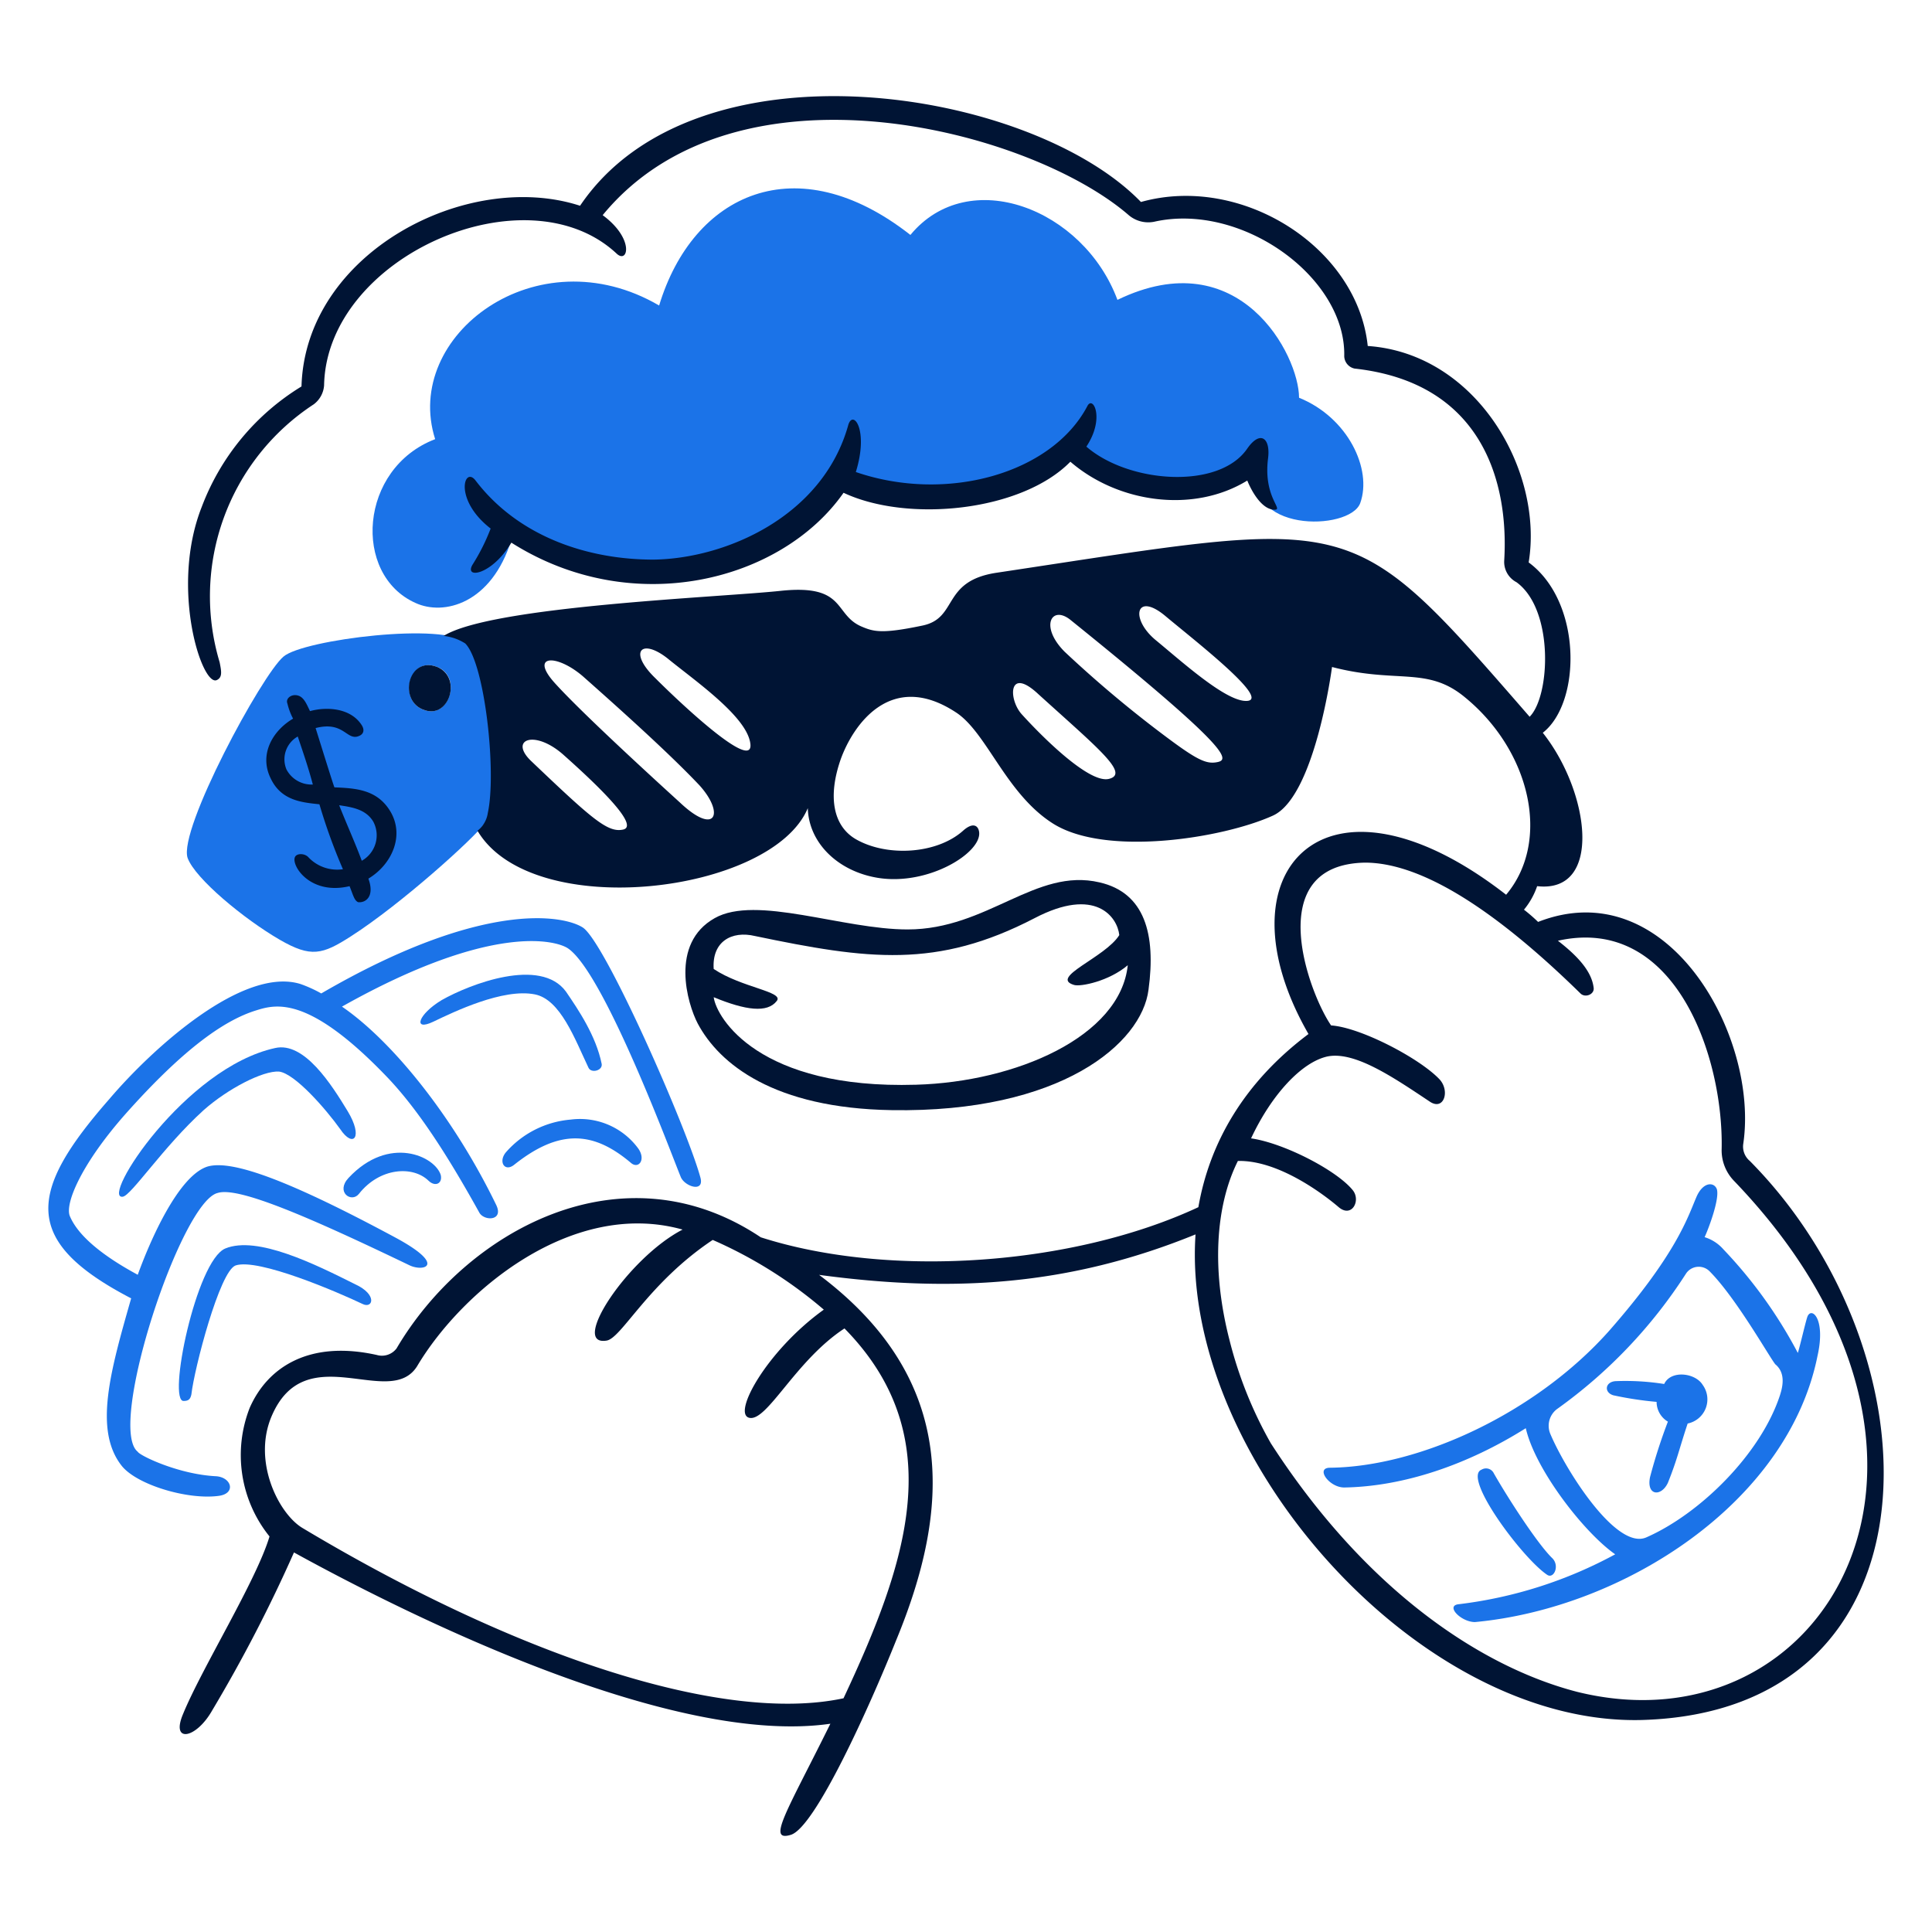 <svg id="Boasting--Streamline-Manila" viewBox="0 0 200 200" xmlns="http://www.w3.org/2000/svg"><desc>Boasting Streamline Illustration: https://streamlinehq.com</desc><g><path stroke-width="1" fill="#1b73e8" d="M36.082 121.936c-1.364 1.461 0.292 2.63 1.072 1.656 2.143 -2.728 5.576 -2.948 7.209 -1.364 0.692 0.671 1.461 0.292 1.266 -0.585 -0.584 -1.943 -5.358 -4.189 -9.547 0.293Z"></path><path stroke-width="1" fill="#1b73e8" d="M35.985 115.019c-1.657 -2.728 -4.482 -7.209 -7.5 -6.528 -9.352 2.046 -18.12 15.685 -15.782 15.393 0.876 -0.1 4.189 -5.163 8.378 -8.963 2.533 -2.24 6.138 -4.091 7.794 -3.994 1.656 0.195 4.871 3.9 6.332 5.943 1.362 2.046 2.433 0.877 0.778 -1.851Z"></path><path stroke-width="1" fill="#1b73e8" d="M28.97 97.288c3.215 1.851 4.384 1.559 7.4 -0.389 5.163 -3.313 12.693 -10.112 13.834 -11.691C51.806 83 50.6 69.036 48.357 66.6c-2.143 -2.241 -16.951 -0.39 -19 1.363 -2.241 1.852 -10.911 17.926 -9.937 20.849 0.78 2.144 5.848 6.333 9.55 8.476Zm16.27 -28.252c2.63 0.974 1.266 5.358 -1.267 4.482 -2.825 -0.877 -1.656 -5.651 1.267 -4.482Z"></path><path stroke-width="1" fill="#1b73e8" d="M59.073 115.9a10.022 10.022 0 0 0 -6.722 3.409c-0.779 0.974 -0.1 2.046 0.877 1.267 4.773 -3.8 8.281 -3.41 12.08 -0.2 0.779 0.682 1.577 -0.3 0.779 -1.461a7.474 7.474 0 0 0 -7.014 -3.015Z"></path><path stroke-width="1" fill="#1b73e8" d="M36.764 132.944c-4.092 -2.046 -10.132 -5.066 -13.444 -3.7 -3.02 1.266 -6.04 15.977 -4.286 15.782 0.486 0 0.681 -0.195 0.779 -0.682 0.292 -2.63 2.922 -12.762 4.578 -13.346 2.338 -0.78 10.6 2.774 13.152 3.994 1.057 0.508 1.557 -0.976 -0.779 -2.048Z"></path><path stroke-width="1" fill="#1b73e8" d="M60.34 96.022c-1.949 -1.267 -10.327 -2.923 -27.083 6.819a13.511 13.511 0 0 0 -2.143 -0.974c-5.943 -1.851 -15.3 6.624 -19.777 11.885 -8.442 9.624 -9.164 14.723 2.24 20.653 -2.143 7.5 -3.9 13.64 -0.974 17.341 1.559 1.949 6.723 3.508 9.937 3.118 1.949 -0.195 1.462 -1.949 -0.194 -2.046 -3.9 -0.2 -7.892 -2.144 -8.086 -2.533 -3.215 -2.533 4.481 -25.914 8.28 -26.791 2.144 -0.682 9.548 2.533 19.874 7.5 1.461 0.681 3.9 0 -1.559 -2.923 -10.521 -5.651 -16.756 -8.086 -19.386 -7.306 -3.02 0.974 -5.943 7.695 -7.209 11.2 -3.605 -1.948 -6.138 -3.994 -7.015 -6.04 -0.584 -1.267 1.169 -5.456 5.846 -10.717 5.65 -6.332 9.937 -9.547 13.444 -10.618 2.143 -0.682 5.553 -1.462 13.639 7.014 3.409 3.6 6.527 8.67 9.449 13.931 0.488 0.877 2.533 0.877 1.754 -0.779C46.993 115.7 40.66 107.81 35.4 104.205c15.587 -8.768 22.212 -6.82 23.381 -6.04 3.8 2.533 10.911 21.822 11.691 23.673 0.389 0.974 2.435 1.656 2.045 0.1 -1.364 -5.068 -9.839 -24.358 -12.177 -25.916Z"></path><path stroke-width="1" fill="#1b73e8" d="M187.084 136.354c-0.195 0.584 -0.779 3.117 -0.974 3.7a47.63 47.63 0 0 0 -7.7 -10.717 4.241 4.241 0 0 0 -1.948 -1.266c0.487 -1.071 1.559 -3.994 1.266 -4.968 -0.292 -0.78 -1.461 -0.78 -2.143 0.877 -0.877 2.045 -2.046 5.845 -8.963 13.736 -7.6 8.573 -19.678 14.126 -28.933 14.223 -1.559 0 -0.1 2.046 1.461 2.046 6.137 -0.1 12.762 -2.338 18.8 -6.138 0.974 4.287 6.04 10.814 9.255 13.055a45.2 45.2 0 0 1 -16.172 5.163c-1.459 0.128 0.195 1.851 1.656 1.851 15.424 -1.441 32.423 -12.377 35.462 -27.57 0.881 -3.895 -0.678 -5.161 -1.067 -3.992Zm-2.825 8.086c-1.994 6.091 -8.281 12.274 -13.834 14.71 -3.118 1.364 -8.378 -7.014 -9.937 -10.716a2.165 2.165 0 0 1 0.779 -2.63 51.2 51.2 0 0 0 13.249 -13.931 1.579 1.579 0 0 1 2.436 -0.293c2.728 2.728 6.138 8.768 6.82 9.645 1.071 0.875 0.803 2.248 0.487 3.215Z"></path><path stroke-width="1" fill="#1b73e8" d="M160.683 161.294c-1.535 -1.487 -4.617 -6.268 -6.04 -8.769a0.893 0.893 0 0 0 -1.267 -0.389c-2.046 0.779 4.287 9.255 6.82 10.911 0.682 0.39 1.279 -0.987 0.487 -1.753Z"></path><path stroke-width="1" fill="#1b73e8" d="M55.371 102.939c2.643 0.526 4.131 4.605 5.553 7.6 0.281 0.59 1.462 0.293 1.364 -0.389 -0.585 -2.923 -2.436 -5.651 -3.7 -7.5 -2.63 -3.6 -9.937 -0.779 -12.86 0.877 -2.435 1.461 -3.039 3.273 -0.876 2.241 2.123 -1.018 7.221 -3.487 10.519 -2.829Z"></path><path stroke-width="1" fill="#1b73e8" d="M172.276 143.271a25.59 25.59 0 0 0 -5.066 -0.293c-1.071 0.1 -1.169 1.17 -0.2 1.462a36.154 36.154 0 0 0 4.481 0.682 2.377 2.377 0 0 0 1.169 2.046 55.659 55.659 0 0 0 -1.85 5.747c-0.39 1.949 1.169 2.046 1.85 0.585 0.975 -2.436 1.17 -3.507 2.046 -6.138a2.551 2.551 0 0 0 1.559 -3.994c-0.774 -1.268 -3.307 -1.559 -3.989 -0.097Z"></path><path stroke-width="1" fill="#1b73e8" d="M140.809 52.085c1.267 -3.507 -1.267 -8.865 -6.332 -10.911 0 -4.384 -6.138 -16.27 -18.8 -10.132 -3.508 -9.45 -15.393 -14.029 -21.433 -6.722 -11.788 -9.255 -22.5 -4.286 -26.011 7.307 -12.665 -7.4 -26.6 3.117 -23.186 13.834 -7.893 3.02 -8.575 14.028 -2.047 16.951 2.922 1.363 7.891 0.1 9.937 -6.528 7.209 4.189 25.427 7.5 34.1 -6.332 7.4 3.8 19.192 1.169 24.647 -3.117 6.333 6.429 14.224 3.9 18.607 1.656 -1.952 7.109 9.447 6.916 10.518 3.994Z"></path><path stroke-width="1" fill="#001434" d="M87.812 44c-2.63 9.45 -12.664 13.834 -20.166 13.931 -6.917 0 -14.028 -2.435 -18.412 -8.183 -1.169 -1.559 -2.338 1.948 1.558 4.968a20.85 20.85 0 0 1 -1.851 3.7c-0.974 1.559 1.949 1.17 3.995 -2.241 12.563 7.968 27.974 4 34.389 -5.163 6.625 3.118 18.413 1.949 23.479 -3.215 4.968 4.287 12.762 5.359 18.314 1.949 0.39 0.974 1.462 3.02 2.826 3.02 0.974 0 -1.169 -1.266 -0.682 -5.261 0.292 -2.143 -0.78 -3.02 -2.144 -1.071 -2.922 4.286 -12.274 3.6 -16.658 -0.2 1.948 -2.923 0.681 -5.359 0.1 -4.19 -3.7 7.015 -14.613 10.035 -23.965 6.82 1.36 -4.378 -0.295 -6.521 -0.783 -4.864Z"></path><path stroke-width="1" fill="#001434" d="M92.294 114.921c17.535 0.292 25.913 -6.917 26.6 -12.47 0.78 -5.747 -0.389 -10.034 -5.065 -11.106 -6.625 -1.558 -11.594 4.871 -19.874 4.871 -6.722 0 -15.685 -3.6 -19.972 -1.169 -4.676 2.631 -2.825 8.866 -1.753 10.912 2.236 4.189 7.886 8.767 20.064 8.962Zm-18.413 -14.613c-0.195 -2.825 1.851 -3.994 4.286 -3.409 11.691 2.435 18.8 3.409 28.934 -1.852 6.333 -3.312 8.574 -0.1 8.768 1.754 -1.461 2.338 -7.306 4.384 -4.676 5.163 0.682 0.2 3.605 -0.389 5.553 -2.045 -0.779 7.4 -11.593 12.08 -21.92 12.372 -16.269 0.487 -20.653 -6.917 -20.945 -9.06 3.312 1.364 5.553 1.656 6.528 0.39 0.779 -0.975 -3.609 -1.365 -6.528 -3.313Z"></path><path stroke-width="1" fill="#001434" d="M28 80.532c1.072 2.338 3.215 2.533 5.066 2.727a58.446 58.446 0 0 0 2.434 6.723 4.093 4.093 0 0 1 -3.6 -1.267c-0.39 -0.39 -1.178 -0.394 -1.364 0 -0.41 0.868 1.559 3.995 5.65 3.02 0.39 0.975 0.487 1.461 0.877 1.656 0.779 0.1 1.754 -0.584 1.072 -2.435 2.435 -1.461 3.8 -4.482 2.24 -7.015C39 81.7 36.764 81.6 34.62 81.506c-0.1 -0.195 -1.46 -4.579 -1.948 -6.137 3.02 -0.78 3.215 1.461 4.579 0.779 0.389 -0.195 0.5 -0.592 0.2 -1.072 -1.128 -1.78 -3.6 -1.948 -5.358 -1.461 -0.39 -0.779 -0.682 -1.656 -1.559 -1.656 -0.487 0 -0.974 0.389 -0.78 0.877a6.579 6.579 0 0 0 0.585 1.558C28.191 75.661 26.827 78.1 28 80.532Zm10.619 4.481a3.018 3.018 0 0 1 -1.169 4.092c-0.682 -1.851 -1.657 -4 -2.338 -5.748 1.262 0.195 2.723 0.39 3.503 1.656Zm-7.794 -8.768c0.487 1.462 1.072 3.118 1.559 4.968a2.924 2.924 0 0 1 -2.728 -1.558 2.711 2.711 0 0 1 1.165 -3.41Z"></path><path stroke-width="1" fill="#001434" d="M45.24 69.036c-3.02 -1.169 -4.092 3.605 -1.267 4.482 2.533 0.876 3.897 -3.41 1.267 -4.482Z"></path><path stroke-width="1" fill="#001434" d="M181.141 120.182a1.937 1.937 0 0 1 -0.682 -1.754c1.657 -11.106 -7.794 -28.252 -21.237 -22.991a17.023 17.023 0 0 0 -1.462 -1.267 7.675 7.675 0 0 0 1.364 -2.435c6.82 0.779 5.455 -9.742 0.585 -15.879 3.994 -3.118 4.091 -13.542 -1.462 -17.634 1.559 -9.449 -5.358 -21.627 -16.659 -22.406 -1.071 -10.229 -13.054 -17.828 -23.478 -14.906 -11.4 -11.787 -46.08 -17.341 -58.063 0.39 -11.69 -3.8 -28.447 4.871 -28.836 18.705a24.9 24.9 0 0 0 -10.327 12.47c-3.312 8.378 0.018 18.647 1.559 17.925 0.592 -0.277 0.487 -0.877 0.292 -1.851a23.745 23.745 0 0 1 9.742 -26.693 2.686 2.686 0 0 0 1.072 -1.949c0.244 -13.353 20.945 -22.406 30.3 -13.638 1.169 1.071 1.851 -1.559 -1.461 -3.995 13.833 -16.854 44.229 -8.865 54.458 0a3.124 3.124 0 0 0 2.63 0.682c9.06 -2.046 19.874 5.748 19.679 13.931a1.349 1.349 0 0 0 1.071 1.267c13.25 1.461 15.977 11.787 15.49 19.873a2.37 2.37 0 0 0 1.267 2.241c3.9 2.825 3.507 11.788 1.364 13.931 -18.9 -21.724 -17.633 -20.555 -55.238 -14.9 -5.65 0.877 -3.9 4.676 -7.6 5.456 -4.19 0.877 -5.052 0.649 -6.333 0.1 -2.892 -1.244 -1.558 -4.384 -8.281 -3.7 -6.235 0.682 -30 1.559 -34.974 4.676a5.1 5.1 0 0 1 2.241 0.78c2.025 2.025 3.257 13.306 2.338 17.535a2.839 2.839 0 0 1 -1.071 1.851c5.65 9.548 30.492 6.527 34.194 -2.338 0.1 3.605 3.118 6.527 7.209 7.209 5.261 0.877 10.871 -2.623 10.522 -4.773 -0.111 -0.68 -0.682 -0.975 -1.656 -0.1 -2.728 2.436 -7.892 2.728 -11.106 0.877 -2.339 -1.364 -2.923 -4.384 -1.559 -8.28 1.266 -3.508 5.163 -9.256 11.885 -4.872 3.215 2.046 5.163 8.378 10.034 11.5 5.456 3.507 17.634 1.559 22.8 -0.779 4.384 -1.949 6.138 -15.393 6.138 -15.393 6.722 1.754 9.839 -0.1 13.736 3.117 6.819 5.554 8.962 14.906 4.287 20.459 -18.8 -14.613 -30.1 -2.338 -20.459 14.418 -6.625 4.969 -10.229 11.2 -11.4 17.926 -12.957 6.04 -31.954 7.4 -45.3 3.117 -14.418 -9.645 -30.59 -0.585 -37.7 11.5a1.9 1.9 0 0 1 -2.046 0.682c-7.014 -1.559 -11.3 1.266 -13.151 5.455a13.41 13.41 0 0 0 2.043 13.331c-1.364 4.578 -7.015 13.638 -8.963 18.412 -1.267 3.02 1.364 2.533 3.02 -0.389a152.311 152.311 0 0 0 8.475 -16.367C43 167.626 69.789 180.777 85.961 178.44c-4.481 9.06 -6.624 12.274 -4.092 11.5s8.184 -13.347 10.912 -20.166c5.553 -13.444 6.527 -26.888 -7.989 -37.8 13.737 1.851 25.817 1.169 38.969 -4.189 -1.56 22.893 22.991 50.853 46.177 50.269 31.562 -0.881 30.98 -37.901 11.203 -57.872ZM64.431 85.89c-1.559 0.292 -3.215 -1.169 -9.45 -7.112 -2.338 -2.24 0.39 -3.312 3.41 -0.584 6.235 5.553 7.309 7.506 6.04 7.696Zm5.943 -2.825c-3.215 -2.923 -10.327 -9.45 -12.957 -12.373s0.2 -3.02 2.923 -0.682c3.409 3.02 8.865 7.891 12.08 11.3 2.63 2.924 1.656 5.262 -2.046 1.755Zm-2.533 -12.86c-2.825 -2.728 -1.461 -4.189 1.266 -2.046 2.728 2.241 8.281 6.04 8.574 8.866s-7.015 -3.995 -9.84 -6.82ZM114.8 80.629c-2.132 0.533 -7.307 -4.773 -9.06 -6.722 -1.364 -1.559 -1.364 -4.968 1.753 -2.046 6.233 5.651 9.46 8.229 7.307 8.768Zm11.3 -1.753c-1.266 0.292 -2.24 -0.2 -6.332 -3.313a121.387 121.387 0 0 1 -9.547 -8.086c-2.63 -2.63 -1.364 -4.87 0.585 -3.312 16.072 12.957 16.559 14.419 15.294 14.711Zm2.631 -6.332c-2.241 -0.293 -6.43 -4.092 -9.157 -6.333 -2.631 -2.241 -1.949 -4.969 1.071 -2.436s11.591 9.158 8.084 8.769Zm-43.45 63.03c-5.845 4.189 -9.547 10.814 -7.7 11.2s4.774 -5.943 9.84 -9.255c11.008 11.2 6.429 24.355 -0.1 38.286 -12.762 2.728 -34.389 -4.676 -56.017 -17.633 -2.435 -1.462 -5.163 -6.819 -3.214 -11.5 3.506 -8.378 12.274 -0.681 15.1 -5.26 4.578 -7.7 15.977 -17.341 27.472 -14.126 -5.65 2.922 -11.69 12.08 -7.891 11.495 1.559 -0.195 4.287 -5.942 11.009 -10.424a45.974 45.974 0 0 1 11.499 7.217Zm77.937 39.553c-9.742 -2.533 -21.725 -10.327 -31.662 -25.719a42.556 42.556 0 0 1 -4.287 -10.716c-1.851 -7.209 -1.461 -13.834 0.877 -18.51 4.287 -0.1 9.06 3.605 10.424 4.774s2.339 -0.682 1.462 -1.754c-1.657 -2.046 -7.112 -4.871 -10.522 -5.358 2.144 -4.579 5.261 -7.891 7.891 -8.476 2.825 -0.584 6.82 2.143 10.619 4.677 1.461 0.974 2.117 -1.143 0.975 -2.338 -2.1 -2.194 -8.184 -5.359 -11.2 -5.554 -2.344 -3.409 -7.215 -16.653 3.505 -16.853 5.358 0 12.665 4.092 22.309 13.542 0.488 0.487 1.462 0.1 1.365 -0.585 -0.195 -1.656 -1.56 -3.214 -3.7 -4.871 12.178 -2.727 17.146 12.075 16.952 21.531a4.543 4.543 0 0 0 1.266 3.312c27.559 28.678 9.54 59.328 -16.276 52.898Z"></path></g></svg>